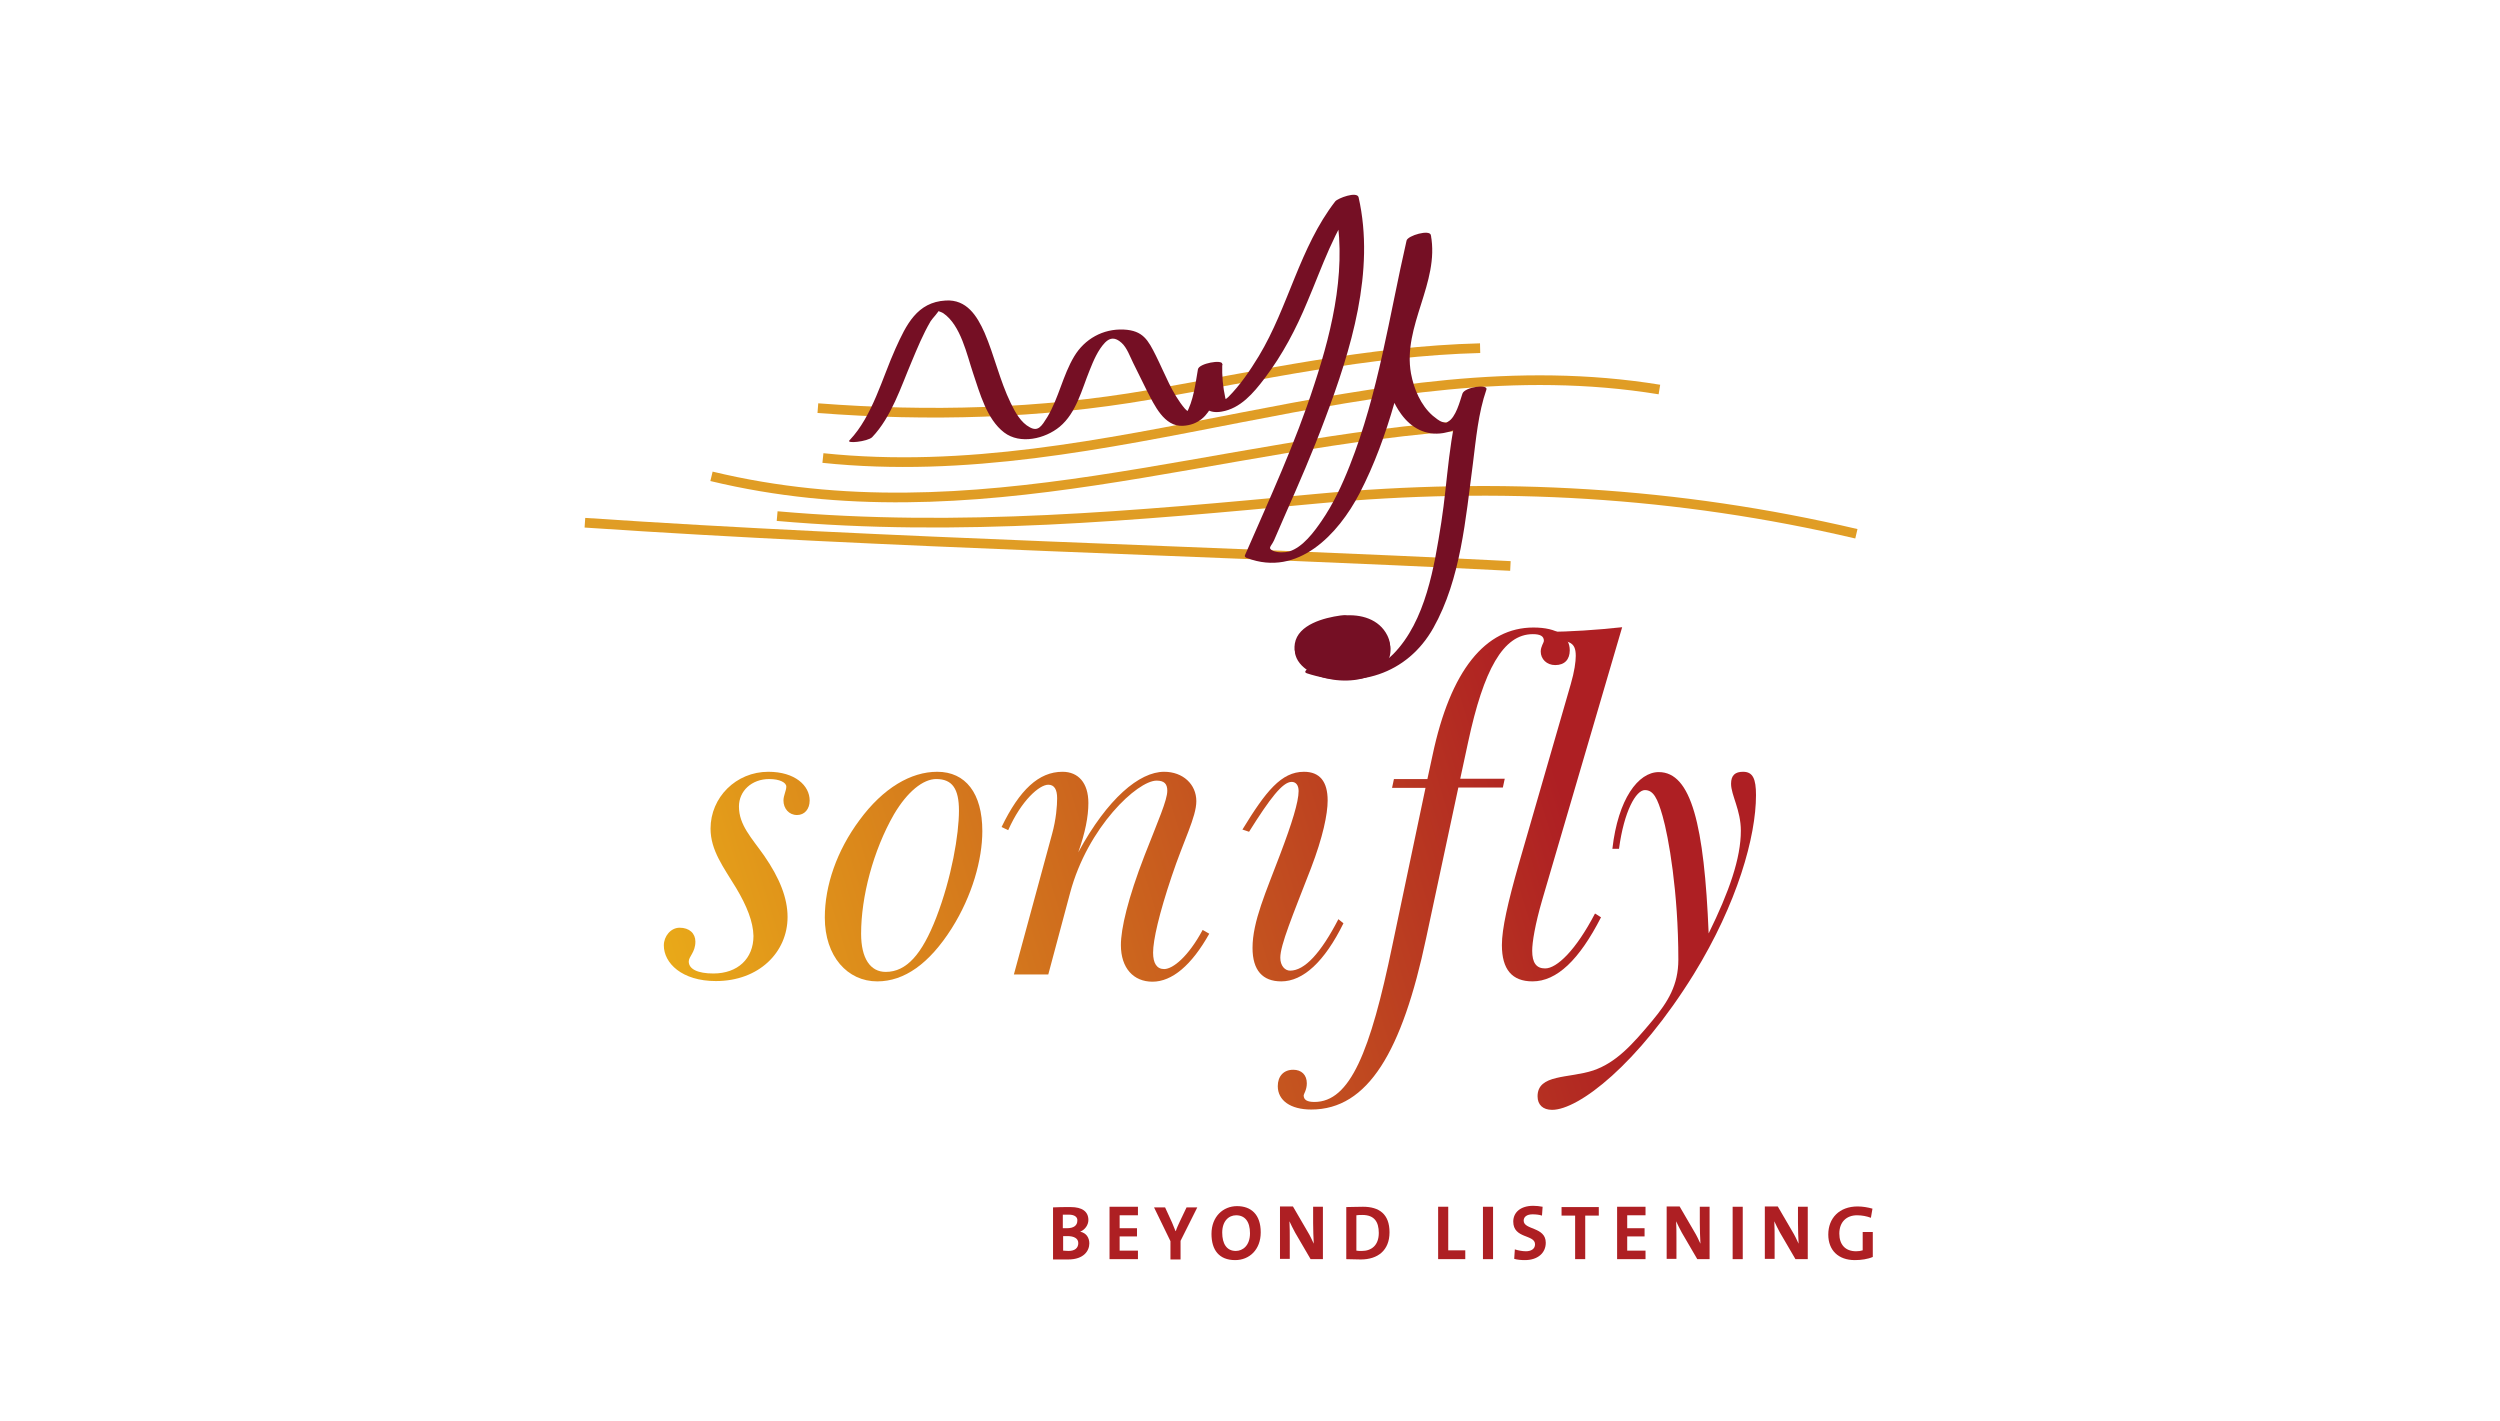 <?xml version="1.0" encoding="utf-8"?>
<!-- Generator: Adobe Illustrator 23.0.1, SVG Export Plug-In . SVG Version: 6.00 Build 0)  -->
<svg version="1.1" id="Layer_1" xmlns="http://www.w3.org/2000/svg" xmlns:xlink="http://www.w3.org/1999/xlink" x="0px" y="0px"
	 viewBox="0 0 792 450.2" style="enable-background:new 0 0 792 450.2;" xml:space="preserve">
<style type="text/css">
	.st0{fill:url(#SVGID_1_);}
	.st1{fill:url(#SVGID_2_);}
	.st2{fill:url(#SVGID_3_);}
	.st3{fill:url(#SVGID_4_);}
	.st4{fill:url(#SVGID_5_);}
	.st5{fill:url(#SVGID_6_);}
	.st6{fill:url(#SVGID_7_);}
	.st7{fill:none;stroke:#E09D25;stroke-width:3.067;}
	.st8{fill:#750F24;}
	.st9{fill:#AE1F23;}
</style>
<g>
	<linearGradient id="SVGID_1_" gradientUnits="userSpaceOnUse" x1="102.515" y1="318.841" x2="479.796" y2="202.283">
		<stop  offset="0" style="stop-color:#FFDD15"/>
		<stop  offset="1" style="stop-color:#AE1F23"/>
	</linearGradient>
	<path class="st0" d="M233.2,281.3c-4-6.6-8.1-11.9-8.1-18.8c0-9.9,8.1-18,18.3-18c8.5,0,13.1,4.4,13.1,9.1c0,2.7-1.6,4.6-4,4.6
		c-2.6,0-4.3-2.1-4.3-4.6c0-1.6,0.9-3.1,0.9-4.4c0-1.3-2.1-2.4-5.4-2.4c-5.6,0-9.6,3.8-9.6,8.7c0,5.9,4,9.9,8,15.6
		c4.9,7.1,7.4,13.4,7.4,19.4c0,11.2-9.1,20.3-22.7,20.3c-10.8,0-16.5-5.7-16.5-11.3c0-2.9,2.2-5.6,5-5.6c3.1,0,5,1.8,5,4.4
		c0,3.4-2.1,4.7-2.1,6.3c0,2.4,2.8,3.8,7.8,3.8c7.7,0,12.7-4.7,12.7-11.9C238.6,292,236.6,287,233.2,281.3z"/>
	<linearGradient id="SVGID_2_" gradientUnits="userSpaceOnUse" x1="107.014" y1="333.397" x2="484.292" y2="216.839">
		<stop  offset="0" style="stop-color:#FFDD15"/>
		<stop  offset="1" style="stop-color:#AE1F23"/>
	</linearGradient>
	<path class="st1" d="M311.2,263.3c0,9-3.2,20.5-9.7,30.8c-7.1,11.2-15,16.8-23.6,16.8c-9.4,0-16.6-7.9-16.6-20.2
		c0-10.2,3.8-21.2,11-30.9c7.5-10.2,16.3-15.3,24.6-15.3C305.9,244.5,311.2,251.3,311.2,263.3z M283.2,258
		c-6.6,11.5-10.4,26.1-10.4,37.8c0,7.8,2.9,12.1,7.8,12.1c6.6,0,11.5-5.6,16-17.2c4.9-12.7,7.2-26.4,7.2-33.9c0-6.9-2.1-10-7.2-10
		C292.5,246.8,287.5,250.7,283.2,258z"/>
	<linearGradient id="SVGID_3_" gradientUnits="userSpaceOnUse" x1="112.538" y1="351.292" x2="489.821" y2="234.732">
		<stop  offset="0" style="stop-color:#FFDD15"/>
		<stop  offset="1" style="stop-color:#AE1F23"/>
	</linearGradient>
	<path class="st2" d="M333.3,264.2c1.3-4.7,1.6-9,1.6-11.3c0-2.8-0.9-4.3-2.8-4.3c-2.8,0-8.5,4.9-12.7,14.4l-2.1-1
		c5.7-11.8,11.8-17.5,19.3-17.5c5,0,8.2,3.5,8.2,9.9c0,4.3-1,9.4-3.2,15.6c9.3-17.1,19.4-25.5,27.2-25.5c6,0,10.2,4,10.2,9.3
		c0,5-4,12.4-7.8,23.8c-4,11.9-5.9,20.2-5.9,24.2c0,3.4,1.2,5.2,3.5,5.2c2.8,0,7.7-4,12.2-12.4l2.1,1.2c-5.6,10-11.8,15.2-18,15.2
		c-6,0-10-4.3-10-11.6c0-5.2,2.2-14.7,7.5-28.4c4.3-11,7.2-17.5,7.2-20.5c0-2.2-1-3.2-3.4-3.2c-6,0-21.8,14.6-27.4,35.6l-6.9,25.8
		h-10.9L333.3,264.2z"/>
	<linearGradient id="SVGID_4_" gradientUnits="userSpaceOnUse" x1="111.996" y1="349.553" x2="489.286" y2="232.991">
		<stop  offset="0" style="stop-color:#FFDD15"/>
		<stop  offset="1" style="stop-color:#AE1F23"/>
	</linearGradient>
	<path class="st3" d="M413.1,244.5c5,0,7.5,3.1,7.5,9.1c0,4.3-1.5,11.6-5.3,21.5c-5.9,15.2-9.7,24.3-9.7,28.3c0,2.6,1.5,4.1,3.1,4.1
		c4.6,0,9.7-5.5,15.3-16.3l1.6,1.3c-6,12.2-12.8,18.4-19.7,18.4c-5.9,0-9.1-3.5-9.1-10.6c0-8.4,4.3-17.8,8.7-29.5
		c3.8-10,5.9-16.8,5.9-20.2c0-1.9-0.9-2.9-2.2-2.9c-2.9,0-6.9,5.3-13.5,15.8l-2.1-0.7C401,250.7,405.9,244.5,413.1,244.5z
		 M425.2,214c-3.4,0-6-2.7-6-6.6c0-4.3,2.6-7.1,6.5-7.1c3.7,0,6.2,2.5,6.2,6.8C431.8,210.9,428.7,214,425.2,214z"/>
	<linearGradient id="SVGID_5_" gradientUnits="userSpaceOnUse" x1="120.527" y1="377.161" x2="497.811" y2="260.601">
		<stop  offset="0" style="stop-color:#FFDD15"/>
		<stop  offset="1" style="stop-color:#AE1F23"/>
	</linearGradient>
	<path class="st4" d="M415.4,351.5c-6.6,0-10.6-2.9-10.6-7.4c0-3.1,1.8-5.2,4.9-5.2c2.6,0,4.3,1.6,4.3,4.3c0,2.1-1,3.4-1,3.8
		c0,1.5,1.2,2.1,3.4,2.1c11.3,0,17.7-15.8,24.7-49.6l10.5-49.9h-10.6l0.6-2.8h10.6l1.6-7.4c5.7-27.1,16.8-40.6,32-40.6
		c7.5,0,11.5,2.8,11.5,7.2c0,2.9-1.6,4.7-4.6,4.7c-2.7,0-4.6-1.9-4.6-4.3c0-1.6,1-2.8,1-3.4c0-1.5-1.2-2.1-3.5-2.1
		c-9.4,0-15.6,11.3-20.5,34.2l-2.5,11.6h14.1l-0.6,2.8H462l-10.2,47.7C444.2,333.1,433.4,351.5,415.4,351.5z"/>
	<linearGradient id="SVGID_6_" gradientUnits="userSpaceOnUse" x1="118.34" y1="370.051" x2="495.617" y2="253.494">
		<stop  offset="0" style="stop-color:#FFDD15"/>
		<stop  offset="1" style="stop-color:#AE1F23"/>
	</linearGradient>
	<path class="st5" d="M499.2,207.8c0-4.7-2.2-5-9.9-5.2l0.7-2.4c7.7-0.1,15.6-0.6,23.9-1.5L488.6,285c-2.3,7.9-3.2,13.5-3.2,16.2
		c0,3.8,1.3,5.6,4.1,5.6c3.7,0,9.7-5.7,15.8-17.4l1.9,1.2c-6.9,13.5-14,20.3-21.7,20.3c-6.5,0-9.7-3.8-9.7-11.5
		c0-5.2,1.9-13.5,5.3-25.5l16.5-57.1C498.8,212.7,499.2,209.6,499.2,207.8z"/>
	<linearGradient id="SVGID_7_" gradientUnits="userSpaceOnUse" x1="132.031" y1="414.409" x2="509.319" y2="297.848">
		<stop  offset="0" style="stop-color:#FFDD15"/>
		<stop  offset="1" style="stop-color:#AE1F23"/>
	</linearGradient>
	<path class="st6" d="M551.5,263.2c0-6.6-3.1-11.3-3.1-14.9c0-2.7,1.3-3.8,3.8-3.8c3.1,0,4.1,2.2,4.1,7.4c0,13.1-5.9,34.3-19.7,56.7
		c-17.7,28.6-36.5,43-44.9,43c-2.9,0-4.6-1.6-4.6-4.3c0-7.1,9.9-5.6,17.7-8.2c7.2-2.5,12.2-8,18.7-15.8c4.9-5.9,8.2-11.2,8.2-19.3
		c0-21.4-3.1-38.9-5-45.5c-1.6-5.6-2.9-8.2-5.6-8.2c-2.8,0-6.6,6.6-8.2,18.6h-2.1c1.8-15.8,8.2-24.3,14.7-24.3
		c10.3,0,14.4,16.8,15.8,51.1C547.8,282.5,551.5,271.9,551.5,263.2z"/>
</g>
<g>
	<path class="st7" d="M259.1,129.3c35.2,2.7,70.1,1.8,104.9-4.2c34.9-6.1,69.4-13.9,104.9-14.8"/>
	<path class="st7" d="M260.7,145.1c90.6,9.5,174.3-36.5,265-21.7"/>
	<path class="st7" d="M225.4,150.9c83.9,20.2,159.3-11.2,242.4-16.3"/>
	<path class="st7" d="M246.2,163.5c57.9,5.1,113.4-0.1,170.9-5.5c57.7-5.4,114.3-2.2,171,11.1"/>
	<path class="st7" d="M185.3,165.6c97.7,6.6,195.4,8.7,293.2,13.7"/>
</g>
<g>
	<g>
		<g>
			<path class="st8" d="M422.2,198.5c3.8-0.4,7.6,1.4,9.4,4.9c1,2.1,1.7,6.4-0.9,7.8c-1.3,0.7-4.1-0.1-5.4-0.5
				c-2.3-0.6-4.7-1.8-6.2-3.8c-3.2-4.1-0.3-7.9,4.2-8.6c1-0.1,4.4-0.9,4.5-2.3c0-1.5-2.2-1.1-3.2-1c-5,0.7-13.4,2.8-14.4,8.9
				c-1,5.6,5.2,9.1,9.8,10.2c5.6,1.3,12.5,1,17.3-2.7c3.1-2.4,4-6.5,2.2-10.1c-2.6-5.2-8.4-6.8-13.8-6.3c-1.4,0.1-4.3,0.5-5.1,1.9
				C419.5,198.3,421,198.6,422.2,198.5z"/>
		</g>
	</g>
	<g>
		<g>
			<path class="st8" d="M276.3,138.5c6.1-6.4,9.1-15.9,12.5-23.9c1.8-4.3,3.6-8.7,6-12.8c0.6-1,2.7-3,2.9-4c0,0-1.4-0.1-1,0.4
				c0.2,0.3,1.7,0.7,2.1,1c5.6,3.8,7.5,13.2,9.5,19.1c2.1,6.2,4.3,14.5,9.8,18.7c5.1,3.9,13,2,17.6-1.8c5.3-4.4,7-11.8,9.5-17.9
				c1.2-3,2.6-6.4,4.9-8.8c1.6-1.6,3.2-1.7,5.2,0.1c1.7,1.5,2.7,4.4,3.7,6.4c1.5,3,2.9,5.9,4.4,8.9c2.3,4.4,5.4,11.3,11.3,11
				c10-0.5,11.3-11.8,12.6-19.6c-2.6,0.6-5.1,1.1-7.7,1.7c-0.2,5.8-0.8,14.8,7.4,13.4c6-1,10.1-5.9,13.6-10.5
				c5.7-7.5,10-15.7,13.6-24.4c4.7-11,8.5-22.8,15.9-32.4c-2.5,0.4-4.9,0.8-7.4,1.3c4.3,19.1-0.3,39.1-6.3,57.3
				c-6,18.6-14.2,36.3-22,54.2c-0.2,0.5,0.3,0.8,0.7,0.9c16.1,6.1,28.9-7.6,35.6-20.5c9.4-18.1,14-38.7,18.1-58.6
				c1.6-7.6,2.8-15.3,4.6-22.9c-2.6,0.6-5.1,1.1-7.7,1.7c2,11.1-4.1,21.5-6.1,32.2c-1.4,7.8-0.5,15.9,4.3,22.5
				c3.2,4.4,7.8,6.9,13.3,6c7.6-1.3,11.5-6.8,13.7-13.8c0.6-1.8-6.9-0.8-7.6,1.3c-4.4,12.9-4.6,27.4-6.7,40.8
				c-2.2,13.9-4.9,31.2-15.2,41.7c-6.1,6.2-13.3,5.6-21.1,3c-1.8-0.6-8.7,2.3-6.3,3.1c15.8,5.2,31.8,0.4,40.1-14.4
				c8.7-15.5,10.2-34.6,12.5-51.9c1-7.9,1.7-16.1,4.3-23.6c-2.5,0.4-5.1,0.9-7.6,1.3c-0.8,2.4-2.1,7.6-4.6,8.9
				c-0.7,0.4-0.2,0.5-1.7,0.1c-1.1-0.3-2.2-1.3-3.1-2c-3.8-3.3-6-8.5-6.9-13.4c-2.7-15.1,9.1-28.7,6.3-43.8
				c-0.3-1.9-7.3,0.1-7.7,1.7c-5.5,24-8.9,48.3-18,71.3c-2.4,6.1-5.2,12.1-8.9,17.5c-2.4,3.5-6,8.4-10.3,9.7
				c-1.5,0.4-3.7,0.4-5.1-0.2c-1.8-0.9-0.7-1.2,0.3-3.3c1.1-2.5,2.2-5.1,3.3-7.6c4.5-10.2,9-20.5,12.9-31
				c8.2-21.8,15.9-46.7,10.6-70.1c-0.5-2-6.6,0.3-7.4,1.3c-11.3,14.6-14.8,33.4-24.2,49c-2.8,4.6-5.9,9.2-9.7,13
				c-0.1,0.1-2.5,2-2.5,2.2c0.9-0.1,1.8-0.3,2.8-0.4c-0.2-0.1-0.4-0.2-0.5-0.3c0-0.3-0.6-0.8-0.7-1.1c-0.8-3.7-1.1-7-1-10.9
				c0.1-1.5-7.4-0.2-7.7,1.7c-0.8,4.6-1.4,10-3.8,14.2c-0.1,0.2-1,1.5-1,1.5c0.1,0.3,3.3-0.7,3.3-0.9c0-0.2-2.3-1.9-2.6-2.3
				c-4.1-4.8-6.4-11.2-9.2-16.8c-2.5-5-4.1-8-10.2-8.3c-6.6-0.3-12.4,3-15.7,8.5c-3.6,6-4.9,13.2-8.5,19.2c-1.8,2.9-2.9,4.7-5.5,3.3
				c-2.9-1.5-4.7-4.8-6.1-7.7c-3.5-7.2-5.2-15.1-8.3-22.3c-2.4-5.4-5.7-10.6-12.3-10.2c-9.1,0.5-12.5,7.7-15.9,15.2
				c-4.2,9.3-7.3,21.4-14.5,29C267.6,140.7,274.9,139.9,276.3,138.5L276.3,138.5z"/>
		</g>
	</g>
</g>
<g>
	<path class="st8" d="M423.9,197.5c14.8-1.7,18.3,19.1,0.4,16C411.2,211.3,409.7,199.1,423.9,197.5z"/>
	<g>
		<path class="st8" d="M422.3,199.3c3.8-0.4,7.6,1.4,9.4,4.9c1,2.1,1.7,6.5-0.9,7.8c-1.3,0.7-4.1-0.1-5.4-0.5
			c-2.3-0.6-4.7-1.8-6.2-3.8c-3.2-4.1-0.3-7.9,4.2-8.6c1-0.1,4.4-0.9,4.5-2.3c0-1.5-2.2-1.1-3.2-1c-5,0.7-13.4,2.8-14.4,8.9
			c-1,5.6,5.2,9.1,9.8,10.2c5.6,1.3,12.5,1,17.3-2.7c3.1-2.4,4-6.5,2.2-10.1c-2.6-5.2-8.4-6.8-13.8-6.3c-1.4,0.1-4.3,0.5-5.1,1.9
			C419.6,199.1,421,199.4,422.3,199.3z"/>
	</g>
</g>
<g>
	<path class="st9" d="M338.4,399c-1,0-2.7,0-4.8,0v-16.5c1.4-0.1,3.6-0.1,5.6-0.1c3.6,0,5.6,1.4,5.6,4.1c0,1.6-1.1,3.1-2.6,3.7v0
		c2,0.4,2.9,2,2.9,3.7C345.1,396.2,343.4,399,338.4,399z M338.6,384.8c-0.7,0-1.3,0-1.9,0v4.3c0.4,0,0.8,0,1.3,0
		c2.2,0,3.3-0.9,3.3-2.4C341.4,385.7,340.6,384.8,338.6,384.8z M338.2,391.6c-0.2,0-1.1,0-1.4,0v4.6c0.4,0,1,0.1,1.7,0.1
		c2.1,0,3.1-1,3.1-2.5C341.6,392.3,340.2,391.6,338.2,391.6z"/>
	<path class="st9" d="M351.5,398.9v-16.6h9v2.7h-5.8v4.1h5.5v2.6h-5.5v4.5h5.8v2.7H351.5z"/>
	<path class="st9" d="M374,393.1v5.9h-3.2v-5.8l-5.2-10.7h3.5l2.2,4.8c0.4,1,0.8,1.9,1.1,2.7h0.1c0.3-1,0.8-2,1.3-3.1l2.1-4.4h3.4
		L374,393.1z"/>
	<path class="st9" d="M391.3,399.2c-5.1,0-7.5-3.2-7.5-8.3c0-5.5,3.7-8.8,8.1-8.8c4.4,0,7.5,2.6,7.5,8.3
		C399.4,395.9,395.8,399.2,391.3,399.2z M391.6,385c-2.3,0-4.4,1.8-4.4,5.5c0,3.5,1.4,5.8,4.3,5.8c2.2,0,4.5-1.7,4.5-5.6
		C396,387,394.4,385,391.6,385z"/>
	<path class="st9" d="M415.2,398.9l-4.9-8.4c-0.7-1.3-1.3-2.5-1.8-3.6c0.1,1.4,0.1,4,0.1,6v5.9h-3.1v-16.6h4.1l4.6,7.9
		c0.8,1.3,1.4,2.6,2,3.9c-0.1-1.7-0.2-4.6-0.2-6.6v-5.1h3.1v16.6H415.2z"/>
	<path class="st9" d="M431.1,399c-1.7,0-3.2-0.1-4.6-0.1v-16.5c1.3,0,3.3-0.1,5.3-0.1c5.1,0,8.4,2.3,8.4,8.1
		C440.2,396.1,436.5,399,431.1,399z M431.6,384.9c-0.7,0-1.4,0-1.9,0.1v11.2c0.4,0.1,1.1,0.1,1.7,0.1c3.1,0,5.4-1.8,5.4-5.7
		C436.8,387.1,435.4,384.9,431.6,384.9z"/>
	<path class="st9" d="M455.6,398.9v-16.6h3.2v13.8h5.4v2.8H455.6z"/>
	<path class="st9" d="M469.8,398.9v-16.6h3.2v16.6H469.8z"/>
	<path class="st9" d="M483.1,399.2c-1.2,0-2.4-0.1-3.4-0.4l0.2-3c0.9,0.3,2.3,0.6,3.5,0.6c1.6,0,2.9-0.7,2.9-2.2
		c0-3.2-6.9-1.7-6.9-7.2c0-2.9,2.3-5,6.3-5c0.9,0,2,0.1,3,0.3l-0.2,2.8c-0.9-0.3-2-0.4-3-0.4c-1.8,0-2.8,0.8-2.8,2c0,3,7,1.9,7,7
		C489.7,396.9,487.2,399.2,483.1,399.2z"/>
	<path class="st9" d="M502.2,385.1v13.8H499v-13.8h-4.3v-2.7h11.8v2.7H502.2z"/>
	<path class="st9" d="M512.3,398.9v-16.6h9v2.7h-5.8v4.1h5.5v2.6h-5.5v4.5h5.8v2.7H512.3z"/>
	<path class="st9" d="M537.7,398.9l-4.9-8.4c-0.7-1.3-1.3-2.5-1.8-3.6c0.1,1.4,0.1,4,0.1,6v5.9h-3.1v-16.6h4.1l4.6,7.9
		c0.8,1.3,1.4,2.6,2,3.9c-0.1-1.7-0.2-4.6-0.2-6.6v-5.1h3.1v16.6H537.7z"/>
	<path class="st9" d="M548.9,398.9v-16.6h3.2v16.6H548.9z"/>
	<path class="st9" d="M568.8,398.9l-4.9-8.4c-0.7-1.3-1.3-2.5-1.8-3.6c0.1,1.4,0.1,4,0.1,6v5.9h-3.1v-16.6h4.1l4.6,7.9
		c0.8,1.3,1.4,2.6,2,3.9c-0.1-1.7-0.2-4.6-0.2-6.6v-5.1h3.1v16.6H568.8z"/>
	<path class="st9" d="M592.7,385.8c-1.3-0.5-2.8-0.8-4.4-0.8c-3.3,0-5.6,2.1-5.6,5.8c0,3.5,1.9,5.6,5.3,5.6c0.8,0,1.5-0.1,2.1-0.3
		v-5.8h3.2v7.9c-1.6,0.7-3.7,1-5.7,1c-5.2,0-8.4-3.1-8.4-8.1c0-5.2,3.5-8.9,9.3-8.9c1.6,0,3.3,0.3,4.7,0.7L592.7,385.8z"/>
</g>
</svg>
